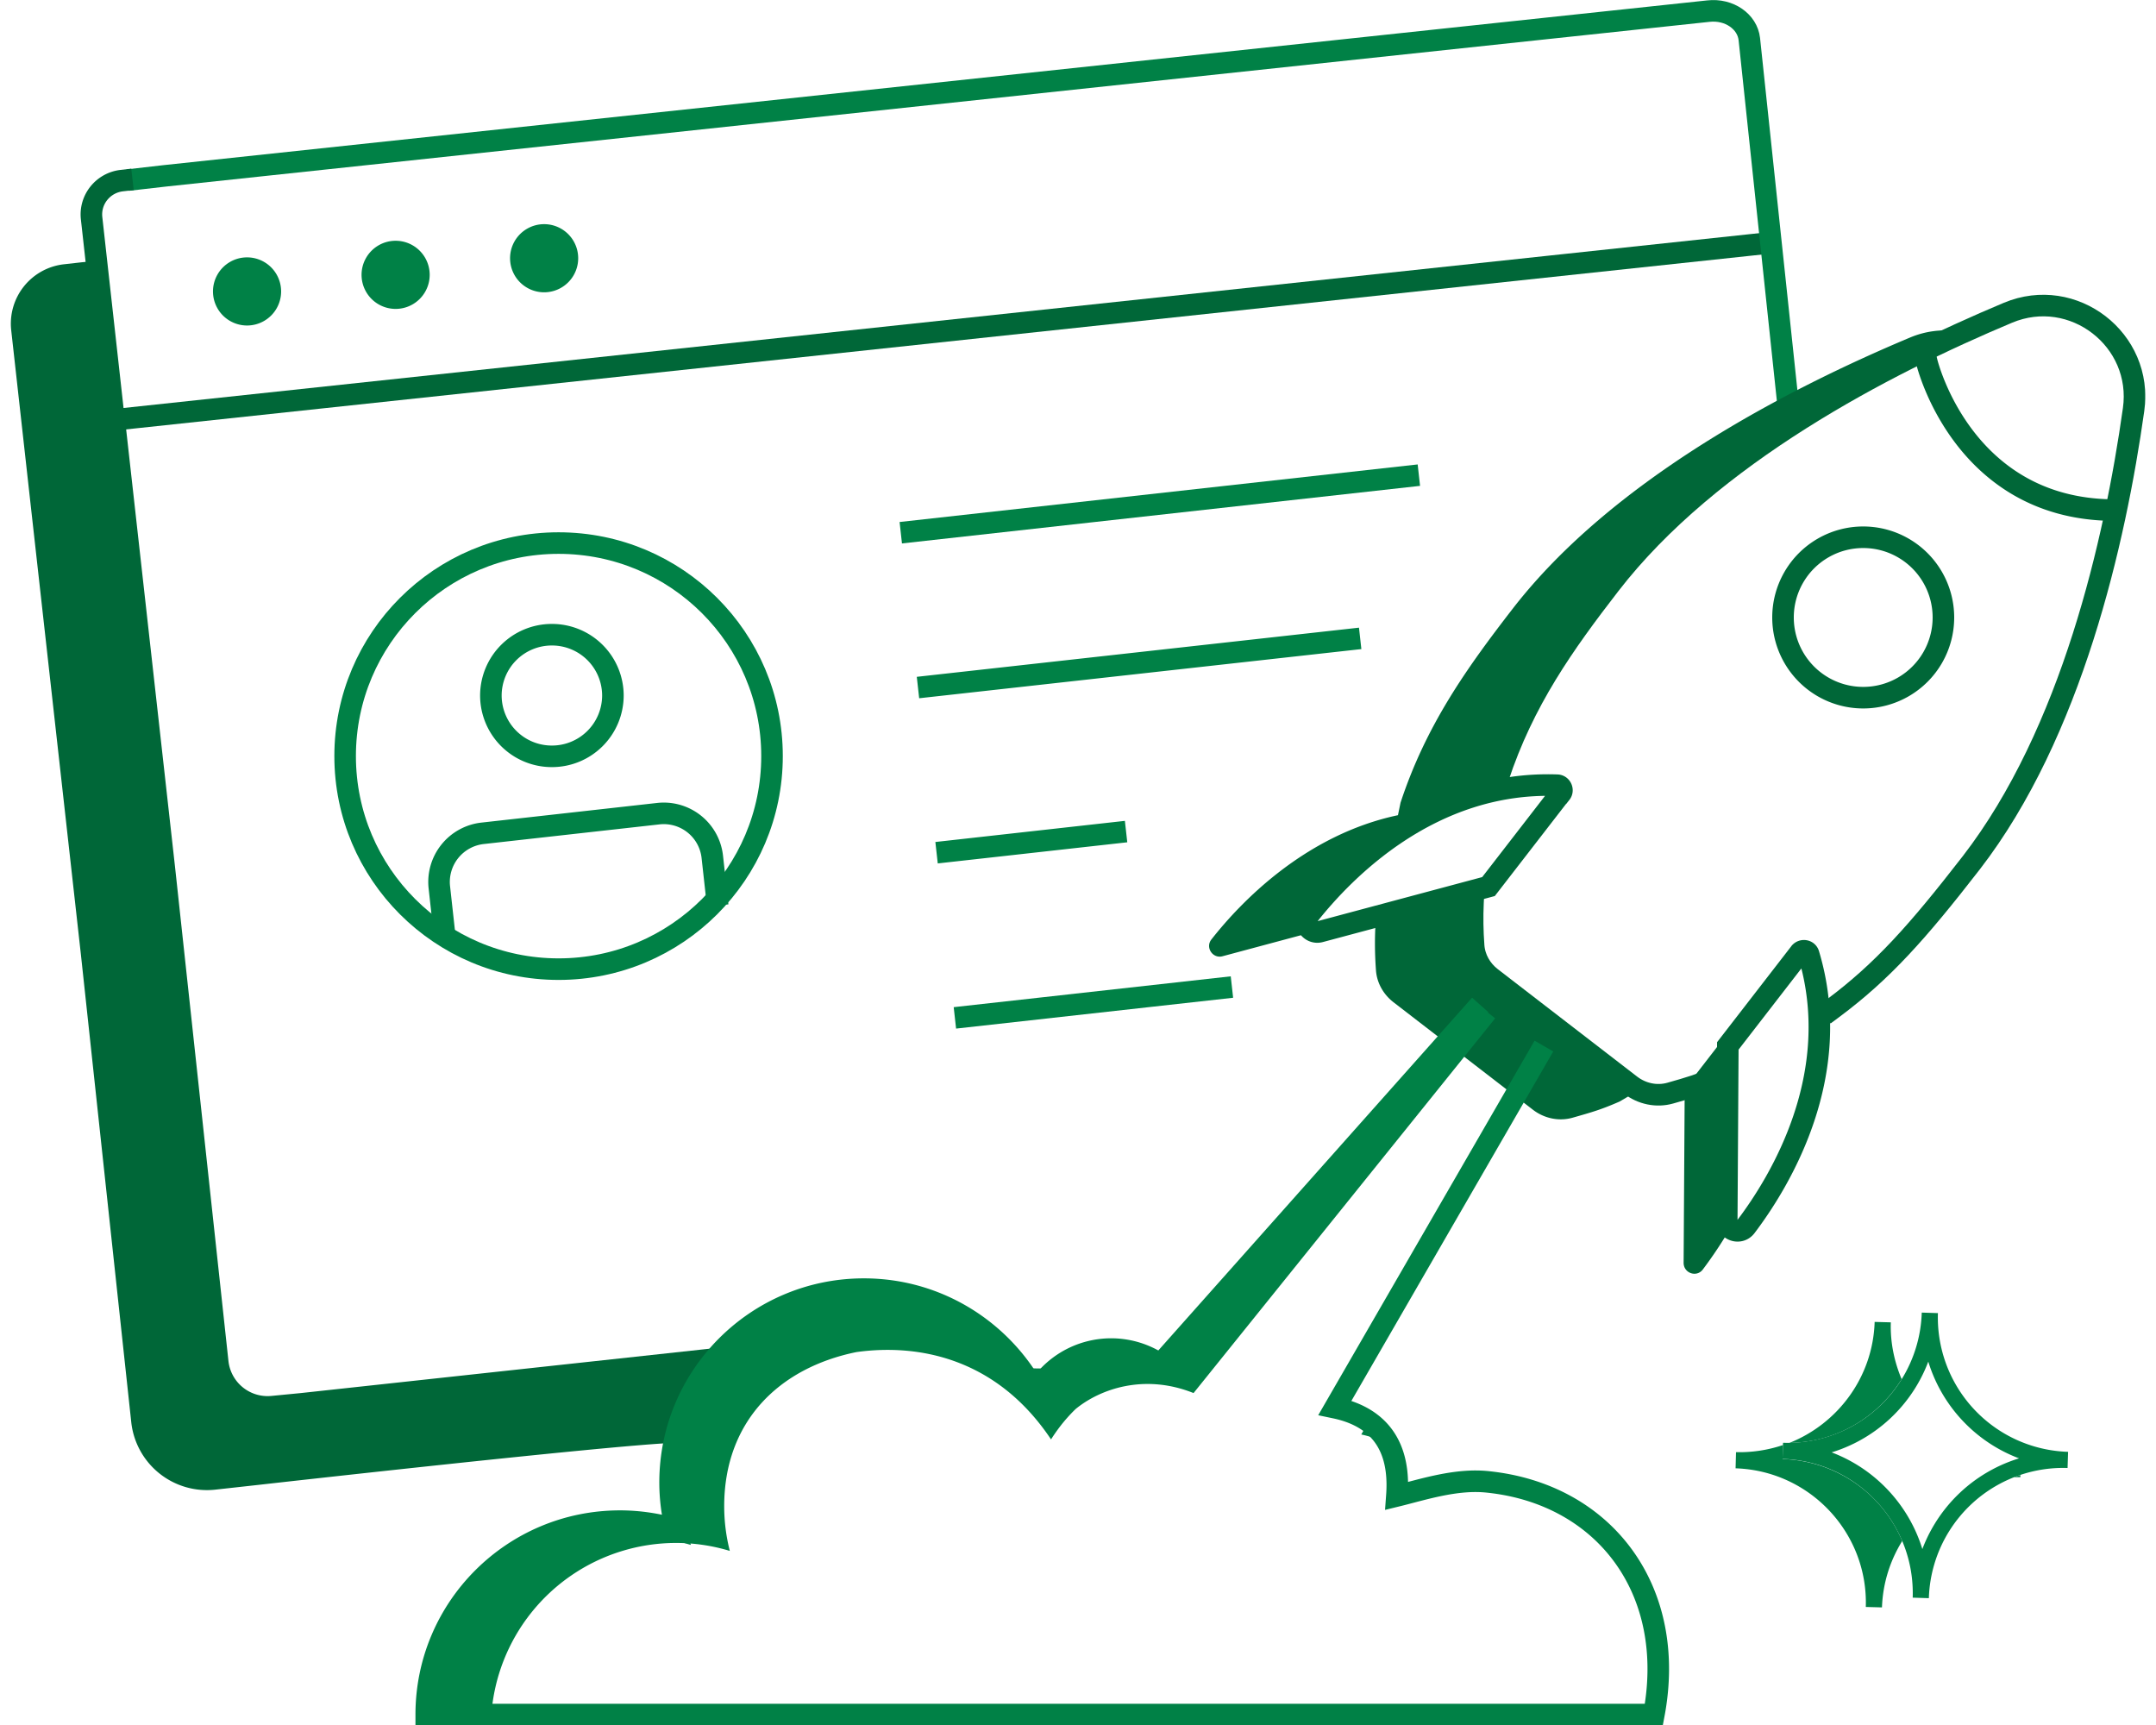 <svg width="100" height="80" fill="none" xmlns="http://www.w3.org/2000/svg"><g clip-path="url(#account creation__a)"><path d="m81.31 11.346-75.13 8.03" stroke="#006738" stroke-miterlimit="10" stroke-linecap="square"/><path d="m6.418 8.296 1.22-.14 71.6-7.64c.96-.11 1.81.48 1.9 1.3l1.87 17.63" stroke="#008146" stroke-miterlimit="10" stroke-linecap="square"/><path d="M5.649 8.376c-.87.1-1.5.88-1.4 1.75l1.04 9.35m.01 0 2.32 20.76 2.48 22.94a2.326 2.326 0 0 0 2.54 2.06l1.34-.13 18.7-2.03" stroke="#006738" stroke-miterlimit="10" stroke-linecap="square"/><path d="M11.459 15.096a1.58 1.58 0 1 0 0-3.16 1.58 1.58 0 0 0 0 3.16Zm6.891-.77a1.58 1.58 0 1 0 0-3.16 1.58 1.58 0 0 0 0 3.16Zm6.888-.77a1.58 1.58 0 1 0 0-3.16 1.58 1.58 0 0 0 0 3.16Z" fill="#008146"/><path d="M25.908 44.946c5.467 0 9.9-4.424 9.9-9.88 0-5.457-4.433-9.88-9.9-9.88-5.468 0-9.9 4.423-9.9 9.88 0 5.456 4.432 9.88 9.9 9.88Z" stroke="#008146" stroke-miterlimit="10"/><path d="m33.288 41.996-.25-2.26a2.264 2.264 0 0 0-2.51-2l-8.14.91a2.271 2.271 0 0 0-2.01 2.51l.25 2.26m4.97-8.34a2.825 2.825 0 0 0 2.83-2.82 2.825 2.825 0 0 0-2.83-2.82 2.825 2.825 0 0 0-2.83 2.82 2.825 2.825 0 0 0 2.83 2.82Zm16.98-3.19 20.51-2.28m-21.308-4.9 24.03-2.67m-22.37 17.51 8.79-.98m-7.94 8.64 12.85-1.43" stroke="#008146" stroke-miterlimit="10"/><path d="M31.26 66.906c.09-2.08 1.87-3.66 1.88-3.89l-19.04 2.12-2.44.21c-.65.07-1.24-.4-1.31-1.05l-2.6-24.04-2.32-20.76-.83-7.42-.83.09-.8.09a2.772 2.772 0 0 0-2.45 3.06l.91 8.17 2.32 20.76 2.34 21.73a3.532 3.532 0 0 0 3.89 3.11l1.99-.22s16.3-1.84 19.28-1.95l.01-.01Z" fill="#006738"/><path d="M85.01 46.766c2.31-1.72 3.93-3.54 6.42-6.75 4.65-6.02 6.67-14.91 7.53-21.02.46-3.24-2.8-5.76-5.83-4.49-5.7 2.39-13.81 6.58-18.46 12.6-2.12 2.74-4.01 5.39-5.19 8.98m-1.16 5.79c-.03.65-.02 1.31.03 1.98.04.59.35 1.13.82 1.49l6.46 4.98c.52.4 1.2.55 1.84.37.91-.26 1.31-.37 2.18-.75" stroke="#006738" stroke-miterlimit="10" stroke-linecap="square"/><path d="M89.37 16.786s1.62 6.78 8.58 6.87m-11.53 8.7a3.72 3.72 0 1 0 0-7.44 3.72 3.72 0 0 0 0 7.44Zm-14.03 4.43-3.35 4.33-7.81 2.09c-.46.12-.82-.41-.52-.78 1.64-2.07 5.66-6.22 11.51-6.01.19 0 .29.23.18.37h-.01Zm11.1 7.39-3.35 4.33-.05 8.07c0 .48.6.69.89.31 1.59-2.1 4.59-7.04 2.91-12.63-.05-.18-.29-.22-.41-.07l.01-.01Z" stroke="#006738" stroke-miterlimit="10" stroke-linecap="square"/><path d="m80.24 56.566.05-8.07 1.64-2.12-.03-.14c-.05-.18-.29-.22-.41-.07l-3.35 4.33-.05 8.07c0 .48.6.69.89.31.39-.52.87-1.21 1.34-2.03a.478.478 0 0 1-.08-.27v-.01Zm-4.7-6.44-6.46-4.98c-.47-.36-.78-.9-.82-1.49-.05-.67-.05-1.33-.03-1.98l.12-.6-7.2 1.93c-.46.12-.82-.41-.52-.78 1.35-1.71 4.35-4.84 8.65-5.76l.12-.58c1.18-3.6 3.07-6.25 5.19-8.98 4.04-5.22 10.68-9.07 16.09-11.56-.67-.07-1.37.01-2.07.3-5.7 2.39-13.81 6.58-18.46 12.6-2.12 2.74-4.01 5.39-5.19 8.98l-.12.58c-4.31.91-7.3 4.04-8.65 5.76-.3.37.06.91.52.78l7.2-1.93-.12.6c-.03.65-.02 1.31.03 1.98.04.59.35 1.13.82 1.49l6.46 4.98c.52.4 1.2.55 1.84.37.91-.26 1.31-.37 2.18-.75l1.07-.63c-.23-.08-.46-.18-.65-.33Z" fill="#006738"/><path d="m71.36 48.946-9.44 16.34c2.78.58 2.97 2.73 2.87 4.09 1.19-.29 2.75-.81 4.22-.65 5.41.56 8.79 5.02 7.7 10.79H19.77c0-4.95 4.02-8.97 8.99-8.97.9 0 1.77.14 2.59.38-.17-.69-.27-1.42-.27-2.17 0-4.95 4.02-8.97 8.99-8.97 3.46 0 6.46 1.96 7.97 4.82a4.02 4.02 0 0 1 5.78-1.33l14.5-16.3" stroke="#008146" stroke-miterlimit="10" stroke-linecap="square"/><path d="M64.409 66.996c-.2-.39-.5-.76-.93-1.06l-.34.59c.51.11.92.27 1.27.47Z" fill="#008146"/><path d="M89.09 74.106a6.608 6.608 0 0 1 6.82-6.4 6.608 6.608 0 0 1-6.4-6.82 6.608 6.608 0 0 1-6.82 6.4c3.65.11 6.52 3.17 6.4 6.82Z" stroke="#008146" stroke-width=".75" stroke-miterlimit="10" stroke-linecap="square"/><path d="M88.2 63.956c-.34-.81-.53-1.7-.5-2.63l-.75-.02c-.08 2.56-1.71 4.72-3.95 5.61 2.19-.03 4.11-1.2 5.2-2.95v-.01Zm5.22 4.55h.29v-.1c-.1.03-.2.06-.29.1Zm-10.74-.84.02-.65a6.3 6.3 0 0 1-2.18.33l-.02.75c3.44.11 6.15 2.99 6.04 6.43l.75.02c.04-1.13.38-2.18.94-3.08a6.238 6.238 0 0 0-5.54-3.8h-.01Zm-14.07-21.05-14.8 16.65c-.65-.45-1.44-.71-2.29-.71-.97 0-1.83.35-2.52.92l-1.45-.02-2.5-2.46-.54-.02a8.816 8.816 0 0 0-4.45-1.2c-4.96 0-8.99 4.02-8.99 8.97 0 .75.1 1.47.27 2.17-.82-.25-1.69-.38-2.59-.38-4.96 0-8.99 4.02-8.99 8.97h3.03a8.594 8.594 0 0 1 11.06-7.58c-.17-.67-.26-1.36-.26-2.07 0-3.94 2.55-6.42 6.13-7.15 2.86-.4 6.5.26 9.03 4.05 0 0 .15-.25.41-.59.19-.25.44-.54.73-.82 1.12-.92 3.17-1.66 5.47-.74l13.99-17.38-.75-.59.01-.02Z" fill="#008146"/></g><defs><clipPath id="account creation__a"><path fill="#fff" transform="translate(.5 .006)" d="M0 0h99v80H0z"/></clipPath></defs></svg>